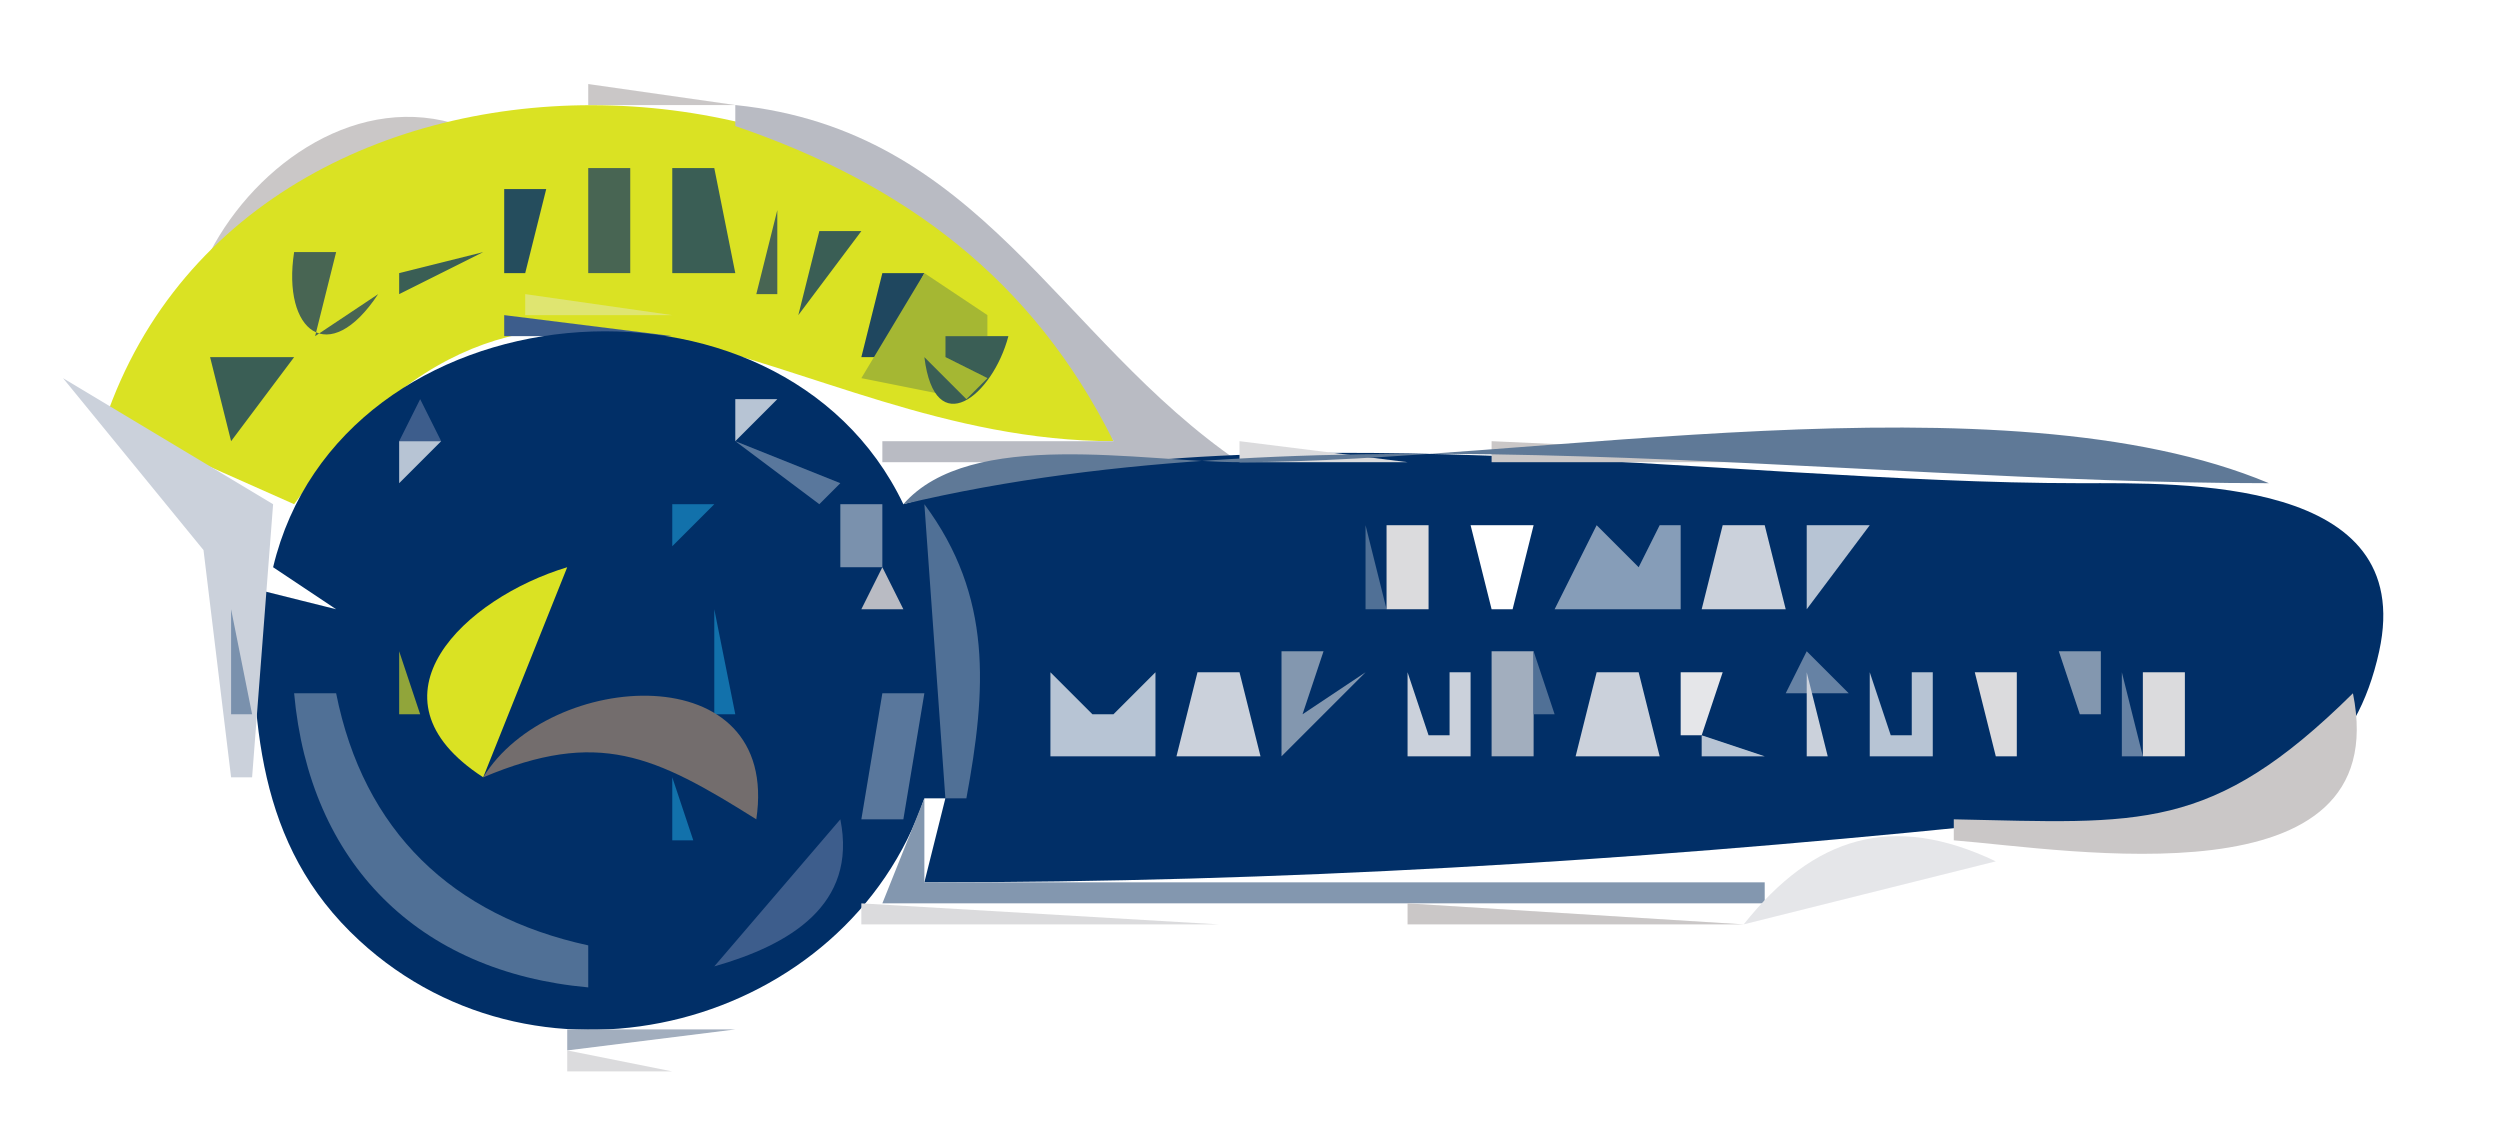 <?xml version="1.0" encoding="UTF-8" standalone="yes"?>
<svg viewBox="0 0 119 54" xmlns="http://www.w3.org/2000/svg">
<path d="m0 0v54h119v-54h-119z" fill="#fff"/>
<path d="m28 4v1h7l-7-1m-18 8 12-6c-4.868-1.684-9.788 1.743-12 6z" fill="#cac7c7"/>
<path d="m5 20 9 4c12.168-16.916 23.221-3 39-3-6.739-20.303-40.872-21.968-48-1z" fill="#dae223"/>
<path d="m35 5v1c8.048 2.746 14.158 7.292 18 15h-11v1h17c-8.655-5.912-12.337-15.805-24-17z" fill="#b9bbc3"/>
<path d="m24.667 8.333 0.667 0.333-0.667-0.333z" fill="#91a53a"/>
<path d="m28 8v5h2v-5h-2z" fill="#486553"/>
<path d="m32 8v5h3l-1-5h-2z" fill="#3a5e55"/>
<path d="m18 13 4-4-4 4z" fill="#7c9540"/>
<path d="m24 9v4h1l1-4h-2z" fill="#254d5d"/>
<path d="m33.333 10.667 0.333 0.667-0.333-0.667z" fill="#dae223"/>
<path d="m37 10-1 4h1v-4z" fill="#486553"/>
<path d="m39 11-1 4 3-4h-2z" fill="#3a5e55"/>
<path d="m14 12c-0.58 3.76 1.647 5.556 4 2l-3 2 1-4h-2z" fill="#486553"/>
<path d="m19 13v1l4-2-4 1z" fill="#3a5e55"/>
<path d="m25.667 12.333 0.667 0.333-0.667-0.333z" fill="#7c9540"/>
<path d="m42 13-1 4h1l2-4h-2z" fill="#1f475f"/>
<path d="m44 13-3 5 5 1 1-1-2-1v-1h2v-1l-3-2z" fill="#a5b733"/>
<path d="m25 14v1h7l-7-1z" fill="#dfe571"/>
<path d="m22.667 15.333 0.667 0.333-0.667-0.333z" fill="#cbd38f"/>
<path d="m24 15v1h8l-8-1z" fill="#3d5d8c"/>
<path d="m32.667 15.333 0.667 0.333-0.667-0.333z" fill="#b8bf85"/>
<path d="m9 18 3-1-3 1z" fill="#91a53a"/>
<path d="m21.667 16.333 0.667 0.333-0.667-0.333z" fill="#507096"/>
<path d="m13 27 3 2-4-1c0.004 6.251 0.156 12.211 5.108 16.772 8.69 8.004 23.192 4.105 26.892-6.772h1l-1 4c17.11 0 33.19-0.984 50-2.677 7.04-0.709 17.054 1.723 19.249-8.323 1.812-8.292-9.36-8-14.249-8-17.094 0-39.627-3.84-56 1-5.872-12.296-26.801-10.419-30 3z" fill="#012f67"/>
<path d="m35.667 16.333 0.667 0.333-0.667-0.333z" fill="#b8bf85"/>
<path d="m45 16v1l2 1-1 1-2-2c0.499 4.055 3.247 1.853 4-1h-3m-35 1 1 4 3-4h-4z" fill="#3a5e55"/>
<path d="m21 21 7-4-7 4z" fill="#92a6bd"/>
<path d="m30 17 5 4-5-4z" fill="#7a91ad"/>
<path d="M3 18L9.687 26.184L11 37L12 37L13 24L3 18z" fill="#cbd1db"/>
<path d="m18 18 1 1-1-1z" fill="#7a91ad"/>
<path d="m20 19-1 2h2l-1-2z" fill="#3d5d8c"/>
<path d="m35 19v2l2-2h-2z" fill="#b7c4d4"/>
<path d="m35 21 4 3 1-1-5-2z" fill="#59779c"/>
<path d="m19 21v2l2-2h-2z" fill="#b7c4d4"/>
<path d="m59 21v1h8l-8-1z" fill="#dbdbdd"/>
<path d="m71 21v1h22l-22-1z" fill="#cac7c7"/>
<path d="m14 22 1 1-1-1z" fill="#92a6bd"/>
<path d="m17 22-1 4 1-4z" fill="#7a91ad"/>
<path d="m43 24c19.891-4.736 44.555-1 65-1-12.645-5.306-35.223-1-49-1-4.577 0-12.803-1.658-16 2z" fill="#5f7997"/>
<path d="m39 23 1 1-1-1z" fill="#e5e6e9"/>
<path d="m32 24v2l2-2h-2z" fill="#1271ab"/>
<path d="m40 24v3h2v-3h-2z" fill="#7a91ad"/>
<path d="m44 24 1 14h1c0.954-5.159 1.26-9.618-2-14z" fill="#507096"/>
<path d="m68 27 3-3-3 3z" fill="#3d5d8c"/>
<path d="m86.667 24.333 0.667 0.333-0.667-0.333z" fill="#507096"/>
<path d="m110 24 1 1-1-1z" fill="#92a6bd"/>
<path d="m33 25 5 10-5-10z" fill="#2bb6ee"/>
<path d="m65 25v4h1l-1-4z" fill="#507096"/>
<path d="m66 25v4h2v-4h-2z" fill="#dbdbdd"/>
<path d="m70 25 1 4h1l1-4h-1-2m5.333 0.667 0.333 0.667-0.333-0.667z" fill="#fff"/>
<path d="m76 25-2 4h6v-4h-1l-1 2-2-2z" fill="#869db8"/>
<path d="m78.333 25.667 0.333 0.667-0.333-0.667z" fill="#fff"/>
<path d="m82 25-1 4h4l-1-4h-2z" fill="#cbd1db"/>
<path d="m86 25v4l3-4h-3z" fill="#b7c4d4"/>
<path d="m14 26 2 3-2-3z" fill="#b9bbc3"/>
<path d="m27 28 3-1-3 1z" fill="#a5b733"/>
<path d="m12.667 27.333 0.667 0.333-0.667-0.333z" fill="#507096"/>
<path d="m23 37 4-10c-4.835 1.453-9.906 6.168-4 10z" fill="#dae223"/>
<path d="m42 27-1 2h2l-1-2z" fill="#b9bbc3"/>
<path d="m82.667 28.333 0.667 0.333-0.667-0.333m-71.667 0.667v5h1l-1-5z" fill="#7a91ad"/>
<path d="m34 29v5h1l-1-5z" fill="#1271ab"/>
<path d="m114.33 29.667 0.334 0.667-0.334-0.667z" fill="#6682a4"/>
<path d="m19 31v3h1l-1-3z" fill="#91a53a"/>
<path d="m50.667 31.333 0.667 0.333-0.667-0.333z" fill="#3d5d8c"/>
<path d="m57.667 31.333 0.667 0.333-0.667-0.333z" fill="#59779c"/>
<path d="m61 31v5l4-4-3 2 1-3h-2z" fill="#8397af"/>
<path d="m71 31v5h2v-5h-2z" fill="#a2aebe"/>
<path d="m73 31v3h1l-1-3z" fill="#507096"/>
<path d="m81 31 3 2-3-2z" fill="#a2aebe"/>
<path d="m85 33h3l-2-2-1 2z" fill="#6682a4"/>
<path d="m94.667 31.333 0.667 0.333-0.667-0.333z" fill="#507096"/>
<path d="m98 31 1 3h1v-3h-2z" fill="#8397af"/>
<path d="m102.67 31.333 0.666 0.333-0.666-0.333z" fill="#59779c"/>
<path d="m50 32v4h5v-4l-2 2h-1l-2-2z" fill="#b7c4d4"/>
<path d="m57 32-1 4h4l-1-4h-2z" fill="#cbd1db"/>
<path d="m62.333 32.667 0.333 0.667-0.333-0.667z" fill="#e5e6e9"/>
<path d="m67 32v4h3v-4h-1v3h-1l-1-3m9 0-1 4h4l-1-4h-2z" fill="#cbd1db"/>
<path d="m80 32v3h1l1-3h-2z" fill="#e5e6e9"/>
<path d="m86 32v4h1l-1-4z" fill="#cbd1db"/>
<path d="m89 32v4h3v-4h-1v3h-1l-1-3z" fill="#b7c4d4"/>
<path d="m93 32 2 4-2-4z" fill="#8397af"/>
<path d="m94 32 1 4h1v-4h-2z" fill="#dbdbdd"/>
<path d="m97 32-1 4 1-4z" fill="#3d5d8c"/>
<path d="m98 32 2 4-2-4z" fill="#e5e6e9"/>
<path d="m101 32v4h1l-1-4z" fill="#6682a4"/>
<path d="m102 32v4h2v-4h-2z" fill="#dbdbdd"/>
<path d="m14 33c0.735 8.096 5.904 13.266 14 14v-2c-6.476-1.41-10.695-5.442-12-12h-2z" fill="#507096"/>
<path d="m23 37c5.48-2.303 8.136-1.059 13 2 1.174-7.854-9.855-7.14-13-2z" fill="#736d6d"/>
<path d="m42 33-1 6h2l1-6h-2z" fill="#59779c"/>
<path d="m52 33 1 1-1-1z" fill="#5f7997"/>
<path d="m112 33c-6.754 6.674-10.115 6.183-19 6v1c5.467 0.431 21.038 3.118 19-7z" fill="#cac7c7"/>
<path d="m64.333 34.667 0.333 0.667-0.333-0.667z" fill="#e5e6e9"/>
<path d="m76.667 35.333 0.667 0.333-0.667-0.333z" fill="#59779c"/>
<path d="m81 35v1h3l-3-1z" fill="#b7c4d4"/>
<path d="m81.667 36.333 0.667 0.333-0.667-0.333z" fill="#3d5d8c"/>
<path d="m21.667 37.333 0.667 0.333-0.667-0.333z" fill="#7c9540"/>
<path d="m32 37v3h1l-1-3z" fill="#1271ab"/>
<path d="m33 37 2 3-2-3z" fill="#2bb6ee"/>
<path d="m44 38-2 5h42v-1h-40v-4z" fill="#8397af"/>
<path d="m95.667 38.333 0.667 0.333-0.667-0.333z" fill="#92a6bd"/>
<path d="m40 39-6 7c3.577-1.016 6.821-2.925 6-7z" fill="#3d5d8c"/>
<path d="m83 44 12-3c-4.932-2.35-8.671-1.186-12 3z" fill="#e5e6e9"/>
<path d="m101.67 39.333 0.666 0.333-0.666-0.333z" fill="#7a91ad"/>
<path d="m41 43v1h17l-17-1z" fill="#dbdbdd"/>
<path d="m67 43v1h16l-16-1z" fill="#cac7c7"/>
<path d="m35 44 1 1-1-1z" fill="#cbd1db"/>
<path d="m40 44 1 1-1-1z" fill="#8397af"/>
<path d="m30 48 3-3-3 3m-6.333 0.333 0.667 0.333-0.667-0.333z" fill="#507096"/>
<path d="m27 49v1l8-1h-8z" fill="#a2aebe"/>
<path d="m27 50v1h5l-5-1z" fill="#dbdbdd"/>
</svg>
